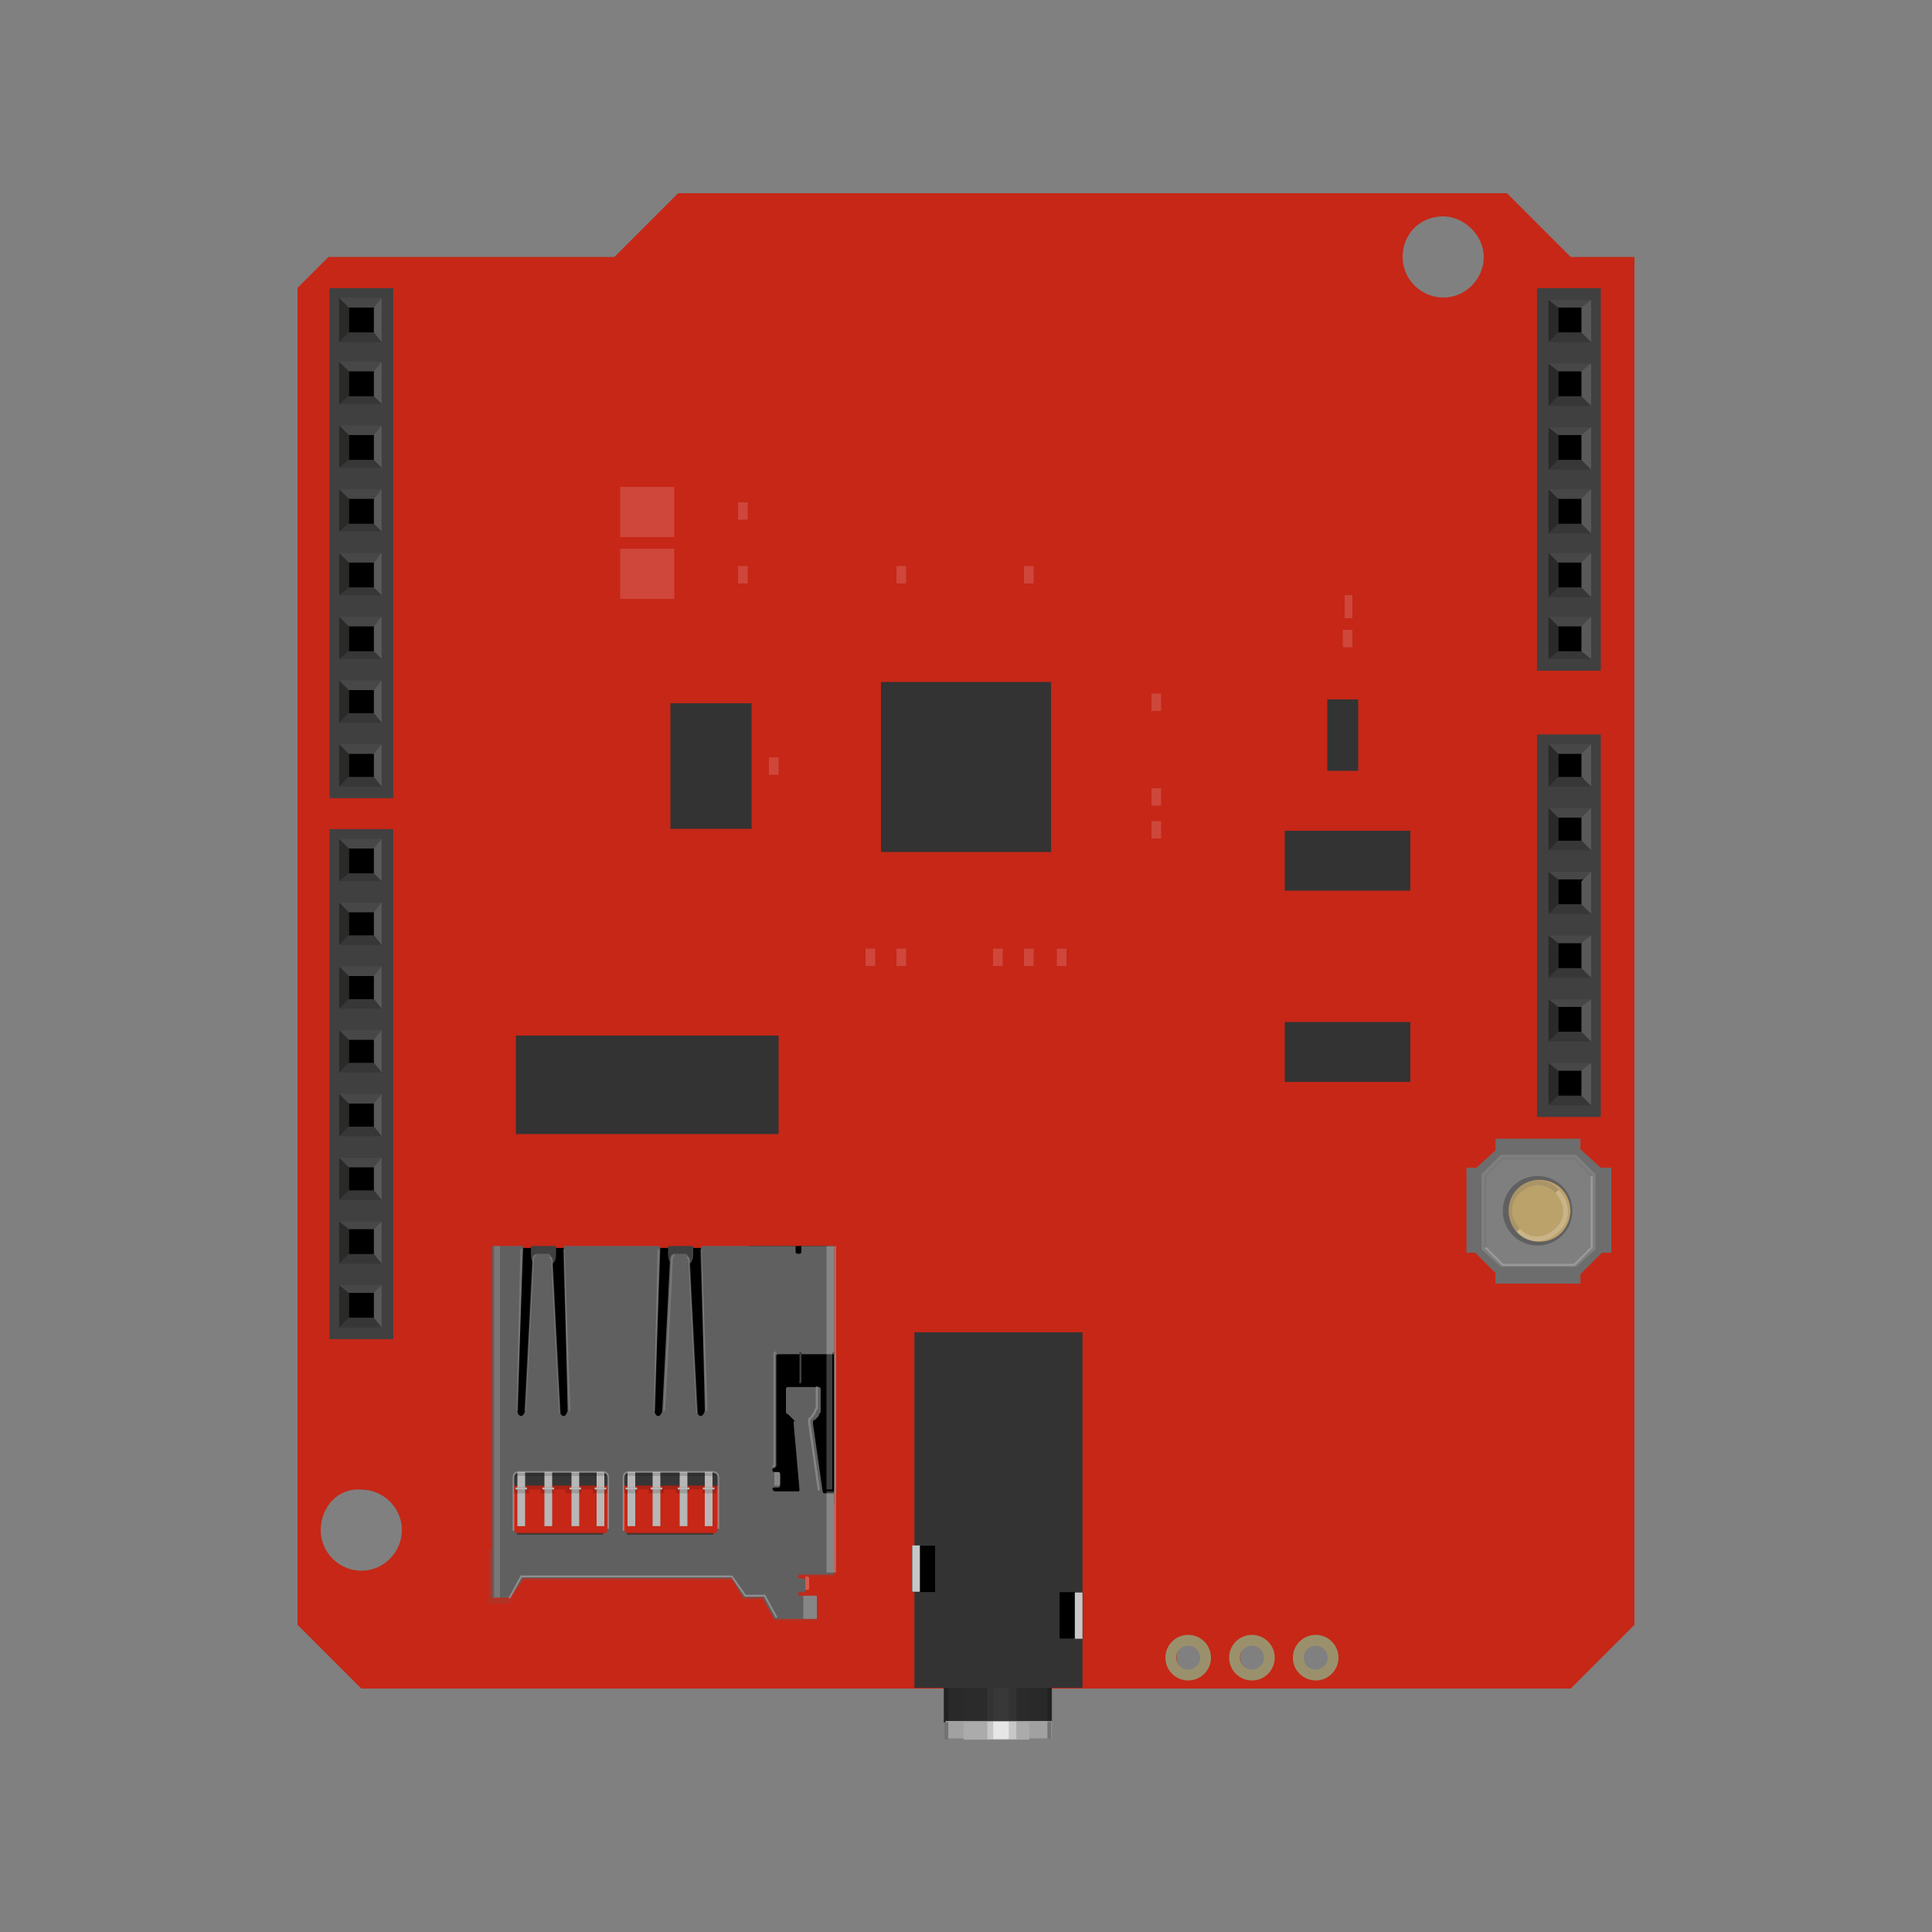 <?xml version="1.0" encoding="utf-8"?>
<svg xmlns="http://www.w3.org/2000/svg" xmlns:xlink="http://www.w3.org/1999/xlink" version="1.1" id="Layer_1" x="0px" y="0px" viewBox="0 0 100 100" style="enable-background:new 0 0 100 100;">
<rect x="0" y="0" width="100" height="100" fill="#808080" stroke="none"/>
<style type="text/css">
	.st0{fill:#C62717;}
	.st1{fill:#333333;}
	.st2{fill:#FFFFFF;fill-opacity:0.15;}
	.st3{fill:none;stroke:#9A916C;stroke-width:0.56;}
	.st4{fill:#6D6D6D;}
	.st5{fill:#7F7F7F;}
	.st6{opacity:0.2;fill:none;stroke:#FFFFFF;stroke-width:0.108;stroke-miterlimit:10;enable-background:new    ;}
	.st7{opacity:0.2;fill:none;stroke:#606060;stroke-width:0.108;stroke-miterlimit:10;enable-background:new    ;}
	.st8{fill:#BCA16A;}
	.st9{fill:#606060;}
	.st10{opacity:0.2;fill:#BCA16A;stroke:#FFFFFF;stroke-width:0.243;stroke-miterlimit:10;enable-background:new    ;}
	.st11{opacity:0.2;fill:#BCA16A;stroke:#606060;stroke-width:0.243;stroke-miterlimit:10;enable-background:new    ;}
	.st12{fill:#404040;}
	.st13{fill:#2A2A29;}
	.st14{fill:#474747;}
	.st15{fill:#595959;}
	.st16{fill:#373737;}
	.st17{fill:#2B2B2B;}
	.st18{fill:#292929;}
	.st19{fill:#383838;}
	.st20{fill:#212121;}
	.st21{fill:#A1A1A1;}
	.st22{fill:#ABABAB;}
	.st23{fill:#C7C7C7;}
	.st24{fill:#E6E6E6;}
	.st25{fill:#737373;}
	.st26{opacity:0.1;enable-background:new    ;}
	.st27{fill:#B7B7B7;}
	.st28{opacity:0.15;}
	.st29{opacity:0.15;enable-background:new    ;}
	.st30{opacity:0.2;}
	.st31{fill:#666666;}
	.st32{opacity:0.24;}
	.st33{fill:#FFFFFF;}
	
		.st34{opacity:0.24;fill:none;stroke:#FFFFFF;stroke-width:0.114;stroke-linecap:round;stroke-linejoin:round;enable-background:new    ;}
	.st35{opacity:0.24;fill:#FFFFFF;enable-background:new    ;}
	.st36{opacity:0.15;fill:none;stroke:#FFFFFF;stroke-width:9.077392e-02;stroke-linecap:round;enable-background:new    ;}
	.st37{opacity:0.3;fill:none;stroke:#FFFFFF;stroke-width:9.150596e-02;stroke-linecap:round;enable-background:new    ;}
	.st38{opacity:0.77;fill:none;stroke:#353535;stroke-width:9.150596e-02;stroke-linecap:round;enable-background:new    ;}
	.st39{fill:#353535;}
	.st40{opacity:0.2;fill:none;stroke:#FFFFFF;stroke-width:9.150596e-02;stroke-miterlimit:10;enable-background:new    ;}
</style>
<desc>Fritzing breadboard generated by brd2svg</desc>
<path class="st0" d="M15.4,14.9l1.6-1.6h14.8l3.3-3.3H78l3.3,3.3h3.3v70.8l-3.3,3.3H18.7l-3.3-3.3V14.9 M72.6,13.3&#xA;	c0,1.2,1,2.1,2.1,2.1c1.2,0,2.1-1,2.1-2.1s-1-2.1-2.1-2.1C73.5,11.2,72.6,12.1,72.6,13.3z M16.6,79.2c0,1.2,1,2.1,2.1,2.1&#xA;	c1.2,0,2.1-1,2.1-2.1c0,0,0,0,0,0c0-1.2-1-2.1-2.1-2.1C17.5,77,16.6,78,16.6,79.2C16.6,79.2,16.6,79.2,16.6,79.2z M50.3,82.9&#xA;	c0,0.7,0.6,1.3,1.3,1.3c0.7,0,1.3-0.6,1.3-1.3c0,0,0,0,0,0c0-0.7-0.6-1.3-1.3-1.3C50.9,81.6,50.3,82.2,50.3,82.9&#xA;	C50.3,82.9,50.3,82.9,50.3,82.9z M50.3,73.8c0,0.7,0.6,1.3,1.3,1.3c0.7,0,1.3-0.6,1.3-1.3c0,0,0,0,0,0c0-0.7-0.6-1.3-1.3-1.3&#xA;	C50.9,72.5,50.3,73.1,50.3,73.8C50.3,73.8,50.3,73.8,50.3,73.8z M60.9,85.8c0,0.4,0.3,0.7,0.7,0.7s0.7-0.3,0.7-0.7c0,0,0,0,0,0&#xA;	c0-0.4-0.3-0.7-0.7-0.7C61.2,85.1,60.9,85.4,60.9,85.8C60.9,85.8,60.9,85.8,60.9,85.8z M64.2,85.8c0,0.4,0.3,0.7,0.7,0.7&#xA;	s0.7-0.3,0.7-0.7c0,0,0,0,0,0c0-0.4-0.3-0.7-0.7-0.7S64.2,85.4,64.2,85.8C64.2,85.8,64.2,85.8,64.2,85.8z M67.4,85.8&#xA;	c0,0.4,0.3,0.7,0.7,0.7s0.7-0.3,0.7-0.7c0,0,0,0,0,0c0-0.4-0.3-0.7-0.7-0.7S67.4,85.4,67.4,85.8C67.4,85.8,67.4,85.8,67.4,85.8z&#xA;	 M80.6,52.8c0,0.4,0.3,0.7,0.7,0.7s0.7-0.3,0.7-0.7c0-0.4-0.3-0.7-0.7-0.7S80.6,52.5,80.6,52.8z M80.6,49.5c0,0.4,0.3,0.7,0.7,0.7&#xA;	s0.7-0.3,0.7-0.7s-0.3-0.7-0.7-0.7S80.6,49.2,80.6,49.5L80.6,49.5z M80.6,33.1c0,0.4,0.3,0.7,0.7,0.7s0.7-0.3,0.7-0.7&#xA;	c0-0.4-0.3-0.7-0.7-0.7S80.6,32.7,80.6,33.1L80.6,33.1z M80.6,29.8c0,0.4,0.3,0.7,0.7,0.7s0.7-0.3,0.7-0.7c0-0.4-0.3-0.7-0.7-0.7&#xA;	S80.6,29.4,80.6,29.8L80.6,29.8z M80.6,26.5c0,0.4,0.3,0.7,0.7,0.7s0.7-0.3,0.7-0.7c0-0.4-0.3-0.7-0.7-0.7S80.6,26.1,80.6,26.5z&#xA;	 M80.6,23.2c0,0.4,0.3,0.7,0.7,0.7s0.7-0.3,0.7-0.7c0-0.4-0.3-0.7-0.7-0.7S80.6,22.8,80.6,23.2z M80.6,19.9c0,0.4,0.3,0.7,0.7,0.7&#xA;	s0.7-0.3,0.7-0.7c0-0.4-0.3-0.7-0.7-0.7S80.6,19.5,80.6,19.9L80.6,19.9z M80.6,16.6c0,0.4,0.3,0.7,0.7,0.7s0.7-0.3,0.7-0.7&#xA;	c0-0.4-0.3-0.7-0.7-0.7S80.6,16.2,80.6,16.6z M18,67.6c0,0.4,0.3,0.7,0.7,0.7s0.7-0.3,0.7-0.7S19.1,67,18.7,67S18,67.3,18,67.6&#xA;	L18,67.6z M18,23.2c0,0.4,0.3,0.7,0.7,0.7s0.7-0.3,0.7-0.7c0-0.4-0.3-0.7-0.7-0.7S18,22.8,18,23.2L18,23.2z M18,26.5&#xA;	c0,0.4,0.3,0.7,0.7,0.7s0.7-0.3,0.7-0.7c0-0.4-0.3-0.7-0.7-0.7S18,26.1,18,26.5z M18,29.8c0,0.4,0.3,0.7,0.7,0.7s0.7-0.3,0.7-0.7&#xA;	c0-0.4-0.3-0.7-0.7-0.7S18,29.4,18,29.8z M18,33.1c0,0.4,0.3,0.7,0.7,0.7s0.7-0.3,0.7-0.7l0,0c0-0.4-0.3-0.7-0.7-0.7&#xA;	S18,32.7,18,33.1z M18,36.4c0,0.4,0.3,0.7,0.7,0.7s0.7-0.3,0.7-0.7c0-0.4-0.3-0.7-0.7-0.7S18,36,18,36.4L18,36.4z M18,39.6&#xA;	c0,0.4,0.3,0.7,0.7,0.7s0.7-0.3,0.7-0.7S19.1,39,18.7,39S18,39.3,18,39.6z M18,44.6c0,0.4,0.3,0.7,0.7,0.7s0.7-0.3,0.7-0.7&#xA;	s-0.3-0.7-0.7-0.7S18,44.2,18,44.6z M18,47.9c0,0.4,0.3,0.7,0.7,0.7s0.7-0.3,0.7-0.7s-0.3-0.7-0.7-0.7S18,47.5,18,47.9L18,47.9z&#xA;	 M18,51.2c0,0.4,0.3,0.7,0.7,0.7s0.7-0.3,0.7-0.7c0-0.4-0.3-0.7-0.7-0.7S18,50.8,18,51.2L18,51.2z M18,54.5c0,0.4,0.3,0.7,0.7,0.7&#xA;	s0.7-0.3,0.7-0.7c0-0.4-0.3-0.7-0.7-0.7S18,54.1,18,54.5L18,54.5z M18,57.8c0,0.4,0.3,0.7,0.7,0.7s0.7-0.3,0.7-0.7s-0.3-0.7-0.7-0.7&#xA;	S18,57.4,18,57.8z M18,61.1c0,0.4,0.3,0.7,0.7,0.7s0.7-0.3,0.7-0.7s-0.3-0.7-0.7-0.7S18,60.7,18,61.1L18,61.1z M80.6,46.2&#xA;	c0,0.4,0.3,0.7,0.7,0.7s0.7-0.3,0.7-0.7s-0.3-0.7-0.7-0.7S80.6,45.9,80.6,46.2z M80.6,42.9c0,0.4,0.3,0.7,0.7,0.7s0.7-0.3,0.7-0.7&#xA;	s-0.3-0.7-0.7-0.7S80.6,42.6,80.6,42.9z M18,64.4c0,0.4,0.3,0.7,0.7,0.7s0.7-0.3,0.7-0.7c0-0.4-0.3-0.7-0.7-0.7S18,64,18,64.4z&#xA;	 M80.6,56.1c0,0.4,0.3,0.7,0.7,0.7s0.7-0.3,0.7-0.7c0-0.4-0.3-0.7-0.7-0.7S80.6,55.8,80.6,56.1L80.6,56.1z M18,16.6&#xA;	c0,0.4,0.3,0.7,0.7,0.7s0.7-0.3,0.7-0.7s-0.3-0.7-0.7-0.7S18,16.2,18,16.6L18,16.6z M18,19.9c0,0.4,0.3,0.7,0.7,0.7s0.7-0.3,0.7-0.7&#xA;	s-0.3-0.7-0.7-0.7S18,19.5,18,19.9z M80.6,39.6c0,0.4,0.3,0.7,0.7,0.7s0.7-0.3,0.7-0.7S81.6,39,81.3,39S80.6,39.3,80.6,39.6&#xA;	L80.6,39.6z"/>
<rect x="66.5" y="52.9" class="st1" width="6.5" height="3.1"/>
<rect x="66.5" y="43" class="st1" width="6.5" height="3.1"/>
<rect x="69.6" y="30.8" class="st2" width="0.4" height="1.2"/>
<rect x="34.7" y="36.4" class="st1" width="4.2" height="6.5"/>
<rect x="39.8" y="39.2" class="st2" width="0.5" height="0.9"/>
<rect x="46.4" y="49.1" class="st2" width="0.5" height="0.9"/>
<rect x="46.4" y="29.3" class="st2" width="0.5" height="0.9"/>
<rect x="44.8" y="49.1" class="st2" width="0.5" height="0.9"/>
<rect x="53" y="29.3" class="st2" width="0.5" height="0.9"/>
<rect x="59.6" y="42.5" class="st2" width="0.5" height="0.9"/>
<rect x="59.6" y="35.9" class="st2" width="0.5" height="0.9"/>
<rect x="69.5" y="32.6" class="st2" width="0.5" height="0.9"/>
<rect x="59.6" y="40.8" class="st2" width="0.5" height="0.9"/>
<rect x="53" y="49.1" class="st2" width="0.5" height="0.9"/>
<rect x="51.4" y="49.1" class="st2" width="0.5" height="0.9"/>
<rect x="54.7" y="49.1" class="st2" width="0.5" height="0.9"/>
<rect x="38.2" y="26" class="st2" width="0.5" height="0.9"/>
<rect x="38.2" y="29.3" class="st2" width="0.5" height="0.9"/>
<rect x="32.1" y="28.4" class="st2" width="2.8" height="2.6"/>
<rect x="32.1" y="25.2" class="st2" width="2.8" height="2.6"/>
<rect x="68.7" y="36.2" class="st1" width="1.6" height="3.7"/>
<rect x="45.6" y="35.3" class="st1" width="8.8" height="8.8"/>
<rect x="26.7" y="53.6" class="st1" width="13.6" height="5.1"/>
<circle id="connector32pin" class="st3" cx="61.5" cy="85.8" r="0.9"/>
<circle id="connector33pin" class="st3" cx="64.8" cy="85.8" r="0.9"/>
<circle id="connector34pin" class="st3" cx="68.1" cy="85.8" r="0.9"/>
<circle id="connector86pin" class="st3" cx="81.3" cy="52.8" r="0.9"/>
<circle id="connector87pin" class="st3" cx="81.3" cy="49.5" r="0.9"/>
<circle id="connector88pin" class="st3" cx="81.3" cy="33.1" r="0.9"/>
<circle id="connector89pin" class="st3" cx="81.3" cy="29.8" r="0.9"/>
<circle id="connector90pin" class="st3" cx="81.3" cy="26.5" r="0.9"/>
<circle id="connector91pin" class="st3" cx="81.3" cy="23.2" r="0.9"/>
<circle id="connector92pin" class="st3" cx="81.3" cy="19.9" r="0.9"/>
<circle id="connector93pin" class="st3" cx="81.3" cy="16.6" r="0.9"/>
<circle id="connector94pin" class="st3" cx="18.7" cy="67.6" r="0.9"/>
<circle id="connector95pin" class="st3" cx="18.7" cy="23.2" r="0.9"/>
<circle id="connector96pin" class="st3" cx="18.7" cy="26.5" r="0.9"/>
<circle id="connector97pin" class="st3" cx="18.7" cy="29.8" r="0.9"/>
<circle id="connector98pin" class="st3" cx="18.7" cy="33.1" r="0.9"/>
<circle id="connector99pin" class="st3" cx="18.7" cy="36.4" r="0.9"/>
<circle id="connector100pin" class="st3" cx="18.7" cy="39.6" r="0.9"/>
<circle id="connector101pin" class="st3" cx="18.7" cy="44.6" r="0.9"/>
<circle id="connector102pin" class="st3" cx="18.7" cy="47.9" r="0.9"/>
<circle id="connector103pin" class="st3" cx="18.7" cy="51.2" r="0.9"/>
<circle id="connector104pin" class="st3" cx="18.7" cy="54.5" r="0.9"/>
<circle id="connector105pin" class="st3" cx="18.7" cy="57.8" r="0.9"/>
<circle id="connector106pin" class="st3" cx="18.7" cy="61.1" r="0.9"/>
<circle id="connector107pin" class="st3" cx="81.3" cy="46.2" r="0.9"/>
<circle id="connector108pin" class="st3" cx="81.3" cy="42.9" r="0.9"/>
<circle id="connector109pin" class="st3" cx="18.7" cy="64.4" r="0.9"/>
<circle id="connector110pin" class="st3" cx="81.3" cy="56.1" r="0.9"/>
<circle id="connector111pin" class="st3" cx="18.7" cy="16.6" r="0.9"/>
<circle id="connector112pin" class="st3" cx="18.7" cy="19.9" r="0.9"/>
<circle id="connector113pin" class="st3" cx="81.3" cy="39.6" r="0.9"/>
<g id="tactile_switch_smd" transform="matrix(1, 0, 0, 1, 132.185, 106.978)">
	<g transform="matrix(0, -1, 1, 0, 0, 16.392)">
		<polygon class="st4" points="57.4,-50.4 58.5,-49.3 62.9,-49.3 63.9,-50.4 63.9,-54.7 62.9,-55.8 58.5,-55.8 57.4,-54.7"/>
		
			<rect x="56.9" y="-54.7" transform="matrix(-2.535182e-06 -1 1 -2.535182e-06 113.231 8.118)" class="st4" width="7.5" height="4.4"/>
		
			<rect x="58.5" y="-56.3" transform="matrix(-2.535182e-06 -1 1 -2.535182e-06 113.232 8.117)" class="st4" width="4.4" height="7.5"/>
		<polygon class="st5" points="57.8,-50.6 58.7,-49.6 62.6,-49.6 63.6,-50.6 63.6,-54.5 62.6,-55.5 58.7,-55.5 57.8,-54.5"/>
		<polyline class="st6" points="58.8,-55.3 57.9,-54.4 57.9,-50.7 58.8,-49.8 62.5,-49.8"/>
		<polyline class="st7" points="62.5,-49.8 63.4,-50.7 63.4,-54.4 62.5,-55.3 58.8,-55.3"/>
		<g>
			<path class="st8" d="M60.7-50.9c-0.9,0-1.7-0.8-1.7-1.7c0-0.9,0.8-1.7,1.7-1.7c0.9,0,1.7,0.8,1.7,1.7&#xA;				C62.4-51.6,61.6-50.9,60.7-50.9z"/>
			<path class="st9" d="M60.7-54.1c0.9,0,1.6,0.7,1.6,1.6c0,0.9-0.7,1.6-1.6,1.6c-0.9,0-1.6-0.7-1.6-1.6&#xA;				C59.1-53.4,59.8-54.1,60.7-54.1 M60.7-54.4c-1,0-1.8,0.8-1.8,1.8c0,1,0.8,1.8,1.8,1.8c1,0,1.8-0.8,1.8-1.8&#xA;				C62.5-53.6,61.7-54.4,60.7-54.4L60.7-54.4z"/>
		</g>
		<path class="st10" d="M61.7-51.6c-0.6,0.6-1.5,0.6-2,0c-0.6-0.6-0.6-1.5,0-2"/>
		<path class="st11" d="M59.7-53.6c0.6-0.6,1.5-0.6,2,0c0.6,0.6,0.6,1.5,0,2"/>
	</g>
</g>
<g id="duemilanove_shield" transform="matrix(1, 0, 0, 1, -1.545, -0.286)">
	<g>
		<rect x="18.6" y="43.2" class="st12" width="3.3" height="26.4"/>
		<rect x="18.6" y="15.2" class="st12" width="3.3" height="26.4"/>
		<rect x="81.1" y="38.3" class="st12" width="3.3" height="19.8"/>
		<polyline class="st12" points="84.4,35 81.1,35 81.1,15.2 84.4,15.2"/>
		<g>
			<rect x="19.6" y="67.2" width="1.3" height="1.3"/>
			<rect x="19.6" y="63.9" width="1.3" height="1.3"/>
			<rect x="19.6" y="60.7" width="1.3" height="1.3"/>
			<rect x="19.6" y="57.4" width="1.3" height="1.3"/>
			<rect x="19.6" y="54.1" width="1.3" height="1.3"/>
			<rect x="19.6" y="50.8" width="1.3" height="1.3"/>
			<rect x="19.6" y="47.5" width="1.3" height="1.3"/>
			<rect x="19.6" y="44.2" width="1.3" height="1.3"/>
			<rect x="19.6" y="39.3" width="1.3" height="1.3"/>
			<rect x="19.6" y="36" width="1.3" height="1.3"/>
			<rect x="19.6" y="32.7" width="1.3" height="1.3"/>
			<rect x="19.6" y="29.4" width="1.3" height="1.3"/>
			<rect x="19.6" y="26.1" width="1.3" height="1.3"/>
			<rect x="19.6" y="22.8" width="1.3" height="1.3"/>
			<rect x="19.6" y="19.5" width="1.3" height="1.3"/>
			<rect x="19.6" y="16.2" width="1.3" height="1.3"/>
			<rect x="82.2" y="55.7" width="1.3" height="1.3"/>
			<rect x="82.2" y="52.4" width="1.3" height="1.3"/>
			<rect x="82.2" y="49.1" width="1.3" height="1.3"/>
			<rect x="82.2" y="45.8" width="1.3" height="1.3"/>
			<rect x="82.2" y="42.6" width="1.3" height="1.3"/>
			<rect x="82.2" y="39.3" width="1.3" height="1.3"/>
			<rect x="82.2" y="32.7" width="1.3" height="1.3"/>
			<rect x="82.2" y="29.4" width="1.3" height="1.3"/>
			<rect x="82.2" y="26.1" width="1.3" height="1.3"/>
			<rect x="82.2" y="22.8" width="1.3" height="1.3"/>
			<rect x="82.2" y="19.5" width="1.3" height="1.3"/>
			<rect x="82.2" y="16.2" width="1.3" height="1.3"/>
		</g>
		<g>
			<polygon class="st13" points="19.1,69 19.6,68.5 19.6,67.2 19.1,66.8"/>
			<polygon class="st13" points="19.1,65.7 19.6,65.2 19.6,63.9 19.1,63.5"/>
			<polygon class="st13" points="19.1,62.4 19.6,61.9 19.6,60.7 19.1,60.2"/>
			<polygon class="st13" points="19.1,59.1 19.6,58.6 19.6,57.4 19.1,56.9"/>
			<polygon class="st13" points="19.1,55.8 19.6,55.3 19.6,54.1 19.1,53.6"/>
			<polygon class="st13" points="19.1,52.5 19.6,52 19.6,50.8 19.1,50.3"/>
			<polygon class="st13" points="19.1,49.2 19.6,48.7 19.6,47.5 19.1,47"/>
			<polygon class="st13" points="19.1,45.9 19.6,45.5 19.6,44.2 19.1,43.7"/>
			<polygon class="st13" points="19.1,41 19.6,40.5 19.6,39.3 19.1,38.8"/>
			<polygon class="st13" points="19.1,37.7 19.6,37.2 19.6,36 19.1,35.5"/>
			<polygon class="st13" points="19.1,34.4 19.6,34 19.6,32.7 19.1,32.2"/>
			<polygon class="st13" points="19.1,31.1 19.6,30.7 19.6,29.4 19.1,28.9"/>
			<polygon class="st13" points="19.1,27.8 19.6,27.4 19.6,26.1 19.1,25.6"/>
			<polygon class="st13" points="19.1,24.5 19.6,24.1 19.6,22.8 19.1,22.3"/>
			<polygon class="st13" points="19.1,21.2 19.6,20.8 19.6,19.5 19.1,19"/>
			<polygon class="st13" points="19.1,18 19.6,17.5 19.6,16.2 19.1,15.7"/>
			<polygon class="st13" points="81.7,57.5 82.2,57 82.2,55.7 81.7,55.3"/>
			<polygon class="st13" points="81.7,54.2 82.2,53.7 82.2,52.4 81.7,52"/>
			<polygon class="st13" points="81.7,50.9 82.2,50.4 82.2,49.1 81.7,48.7"/>
			<polygon class="st13" points="81.7,47.6 82.2,47.1 82.2,45.8 81.7,45.4"/>
			<polygon class="st13" points="81.7,44.3 82.2,43.8 82.2,42.6 81.7,42.1"/>
			<polygon class="st13" points="81.7,41 82.2,40.5 82.2,39.3 81.7,38.8"/>
			<polygon class="st13" points="81.7,34.4 82.2,34 82.2,32.7 81.7,32.2"/>
			<polygon class="st13" points="81.7,31.2 82.2,30.7 82.2,29.4 81.7,28.9"/>
			<polygon class="st13" points="81.7,27.9 82.2,27.4 82.2,26.1 81.7,25.6"/>
			<polygon class="st13" points="81.7,24.6 82.2,24.1 82.2,22.8 81.7,22.4"/>
			<polygon class="st13" points="81.7,21.3 82.2,20.8 82.2,19.5 81.7,19.1"/>
			<polygon class="st13" points="81.7,15.8 81.7,18 82.2,17.5 82.2,16.2"/>
		</g>
		<g>
			<polygon class="st14" points="19.6,67.2 20.9,67.2 21.3,66.8 19.1,66.8"/>
			<polygon class="st14" points="19.6,63.9 20.9,63.9 21.3,63.5 19.1,63.5"/>
			<polygon class="st14" points="19.6,60.7 20.9,60.7 21.3,60.2 19.1,60.2"/>
			<polygon class="st14" points="19.6,57.4 20.9,57.4 21.3,56.9 19.1,56.9"/>
			<polygon class="st14" points="19.6,54.1 20.9,54.1 21.3,53.6 19.1,53.6"/>
			<polygon class="st14" points="19.6,50.8 20.9,50.8 21.3,50.3 19.1,50.3"/>
			<polygon class="st14" points="19.6,47.5 20.9,47.5 21.3,47 19.1,47"/>
			<polygon class="st14" points="19.6,44.2 20.9,44.2 21.3,43.7 19.1,43.7"/>
			<polygon class="st14" points="19.6,39.3 20.9,39.3 21.3,38.8 19.1,38.8"/>
			<polygon class="st14" points="19.6,36 20.9,36 21.3,35.5 19.1,35.5"/>
			<polygon class="st14" points="19.6,32.7 20.9,32.7 21.3,32.2 19.1,32.2"/>
			<polygon class="st14" points="19.6,29.4 20.9,29.4 21.3,28.9 19.1,28.9"/>
			<polygon class="st14" points="19.6,26.1 20.9,26.1 21.3,25.6 19.1,25.6"/>
			<polygon class="st14" points="19.6,22.8 20.9,22.8 21.3,22.3 19.1,22.3"/>
			<polygon class="st14" points="19.6,19.5 20.9,19.5 21.3,19 19.1,19"/>
			<polygon class="st14" points="19.6,16.2 20.9,16.2 21.3,15.7 19.1,15.7"/>
			<polygon class="st14" points="82.2,55.7 83.4,55.7 83.9,55.3 81.7,55.3"/>
			<polygon class="st14" points="82.2,52.4 83.4,52.4 83.9,52 81.7,52"/>
			<polygon class="st14" points="82.2,49.1 83.4,49.1 83.9,48.7 81.7,48.7"/>
			<polygon class="st14" points="82.2,45.8 83.4,45.8 83.9,45.4 81.7,45.4"/>
			<polygon class="st14" points="82.2,42.6 83.4,42.6 83.9,42.1 81.7,42.1"/>
			<polygon class="st14" points="82.2,39.3 83.4,39.3 83.9,38.8 81.7,38.8"/>
			<polygon class="st14" points="82.2,32.7 83.4,32.7 83.9,32.2 81.7,32.2"/>
			<polygon class="st14" points="82.2,29.4 83.4,29.4 83.9,28.9 81.7,28.9"/>
			<polygon class="st14" points="82.2,26.1 83.4,26.1 83.9,25.6 81.7,25.6"/>
			<polygon class="st14" points="82.2,22.8 83.4,22.8 83.9,22.4 81.7,22.4"/>
			<polygon class="st14" points="82.2,19.5 83.4,19.5 83.9,19.1 81.7,19.1"/>
			<polygon class="st14" points="83.4,16.2 83.9,15.8 81.7,15.8 82.2,16.2"/>
		</g>
		<g>
			<polygon class="st15" points="20.9,68.5 21.3,69 21.3,66.8 20.9,67.2"/>
			<polygon class="st15" points="20.9,65.2 21.3,65.7 21.3,63.5 20.9,63.9"/>
			<polygon class="st15" points="20.9,61.9 21.3,62.4 21.3,60.2 20.9,60.7"/>
			<polygon class="st15" points="20.9,58.6 21.3,59.1 21.3,56.9 20.9,57.4"/>
			<polygon class="st15" points="20.9,55.3 21.3,55.8 21.3,53.6 20.9,54.1"/>
			<polygon class="st15" points="20.9,52 21.3,52.5 21.3,50.3 20.9,50.8"/>
			<polygon class="st15" points="20.9,48.7 21.3,49.2 21.3,47 20.9,47.5"/>
			<polygon class="st15" points="20.9,45.5 21.3,45.9 21.3,43.7 20.9,44.2"/>
			<polygon class="st15" points="20.9,40.5 21.3,41 21.3,38.8 20.9,39.3"/>
			<polygon class="st15" points="20.9,37.2 21.3,37.7 21.3,35.5 20.9,36"/>
			<polygon class="st15" points="20.9,34 21.3,34.4 21.3,32.2 20.9,32.7"/>
			<polygon class="st15" points="20.9,30.7 21.3,31.1 21.3,28.9 20.9,29.4"/>
			<polygon class="st15" points="20.9,27.4 21.3,27.8 21.3,25.6 20.9,26.1"/>
			<polygon class="st15" points="20.9,24.1 21.3,24.5 21.3,22.3 20.9,22.8"/>
			<polygon class="st15" points="20.9,20.8 21.3,21.2 21.3,19 20.9,19.5"/>
			<polygon class="st15" points="20.9,17.5 21.3,18 21.3,15.7 20.9,16.2"/>
			<polygon class="st15" points="83.4,57 83.9,57.5 83.9,55.3 83.4,55.7"/>
			<polygon class="st15" points="83.4,53.7 83.9,54.2 83.9,52 83.4,52.4"/>
			<polygon class="st15" points="83.4,50.4 83.9,50.9 83.9,48.7 83.4,49.1"/>
			<polygon class="st15" points="83.4,47.1 83.9,47.6 83.9,45.4 83.4,45.9"/>
			<polygon class="st15" points="83.4,43.8 83.9,44.3 83.9,42.1 83.4,42.6"/>
			<polygon class="st15" points="83.4,40.5 83.9,41 83.9,38.8 83.4,39.3"/>
			<polygon class="st15" points="83.4,34 83.9,34.4 83.9,32.2 83.4,32.7"/>
			<polygon class="st15" points="83.4,30.7 83.9,31.2 83.9,28.9 83.4,29.4"/>
			<polygon class="st15" points="83.4,27.4 83.9,27.9 83.9,25.6 83.4,26.1"/>
			<polygon class="st15" points="83.4,24.1 83.9,24.6 83.9,22.4 83.4,22.8"/>
			<polygon class="st15" points="83.4,20.8 83.9,21.3 83.9,19.1 83.4,19.5"/>
			<polygon class="st15" points="83.4,16.2 83.4,17.5 83.9,18 83.9,15.8"/>
		</g>
		<g>
			<polygon class="st16" points="19.6,68.5 19.1,69 21.3,69 20.9,68.5"/>
			<polygon class="st16" points="19.6,65.2 19.1,65.7 21.3,65.7 20.9,65.2"/>
			<polygon class="st16" points="19.6,61.9 19.1,62.4 21.3,62.4 20.9,61.9"/>
			<polygon class="st16" points="19.6,58.6 19.1,59.1 21.3,59.1 20.9,58.6"/>
			<polygon class="st16" points="19.6,55.3 19.1,55.8 21.3,55.8 20.9,55.3"/>
			<polygon class="st16" points="19.6,52 19.1,52.5 21.3,52.5 20.9,52"/>
			<polygon class="st16" points="19.6,48.7 19.1,49.2 21.3,49.2 20.9,48.7"/>
			<polygon class="st16" points="19.6,45.5 19.1,45.9 21.3,45.9 20.9,45.5"/>
			<polygon class="st16" points="19.6,40.5 19.1,41 21.3,41 20.9,40.5"/>
			<polygon class="st16" points="19.6,37.2 19.1,37.7 21.3,37.7 20.9,37.2"/>
			<polygon class="st16" points="19.6,34 19.1,34.4 21.3,34.4 20.9,34"/>
			<polygon class="st16" points="19.6,30.7 19.1,31.1 21.3,31.1 20.9,30.7"/>
			<polygon class="st16" points="19.6,27.4 19.1,27.8 21.3,27.8 20.9,27.4"/>
			<polygon class="st16" points="19.6,24.1 19.1,24.5 21.3,24.5 20.9,24.1"/>
			<polygon class="st16" points="19.6,20.8 19.1,21.2 21.3,21.2 20.9,20.8"/>
			<polygon class="st16" points="19.6,17.5 19.1,18 21.3,18 20.9,17.5"/>
			<polygon class="st16" points="82.2,57 81.7,57.5 83.9,57.5 83.4,57"/>
			<polygon class="st16" points="82.2,53.7 81.7,54.2 83.9,54.2 83.4,53.7"/>
			<polygon class="st16" points="82.2,50.4 81.7,50.9 83.9,50.9 83.4,50.4"/>
			<polygon class="st16" points="82.2,47.1 81.7,47.6 83.9,47.6 83.4,47.1"/>
			<polygon class="st16" points="82.2,43.8 81.7,44.3 83.9,44.3 83.4,43.8"/>
			<polygon class="st16" points="82.2,40.5 81.7,41 83.9,41 83.4,40.5"/>
			<polygon class="st16" points="82.2,34 81.7,34.4 83.9,34.4 83.4,34"/>
			<polygon class="st16" points="82.2,30.7 81.7,31.2 83.9,31.2 83.4,30.7"/>
			<polygon class="st16" points="82.2,27.4 81.7,27.9 83.9,27.9 83.4,27.4"/>
			<polygon class="st16" points="82.2,24.1 81.7,24.6 83.9,24.6 83.4,24.1"/>
			<polygon class="st16" points="82.2,20.8 81.7,21.3 83.9,21.3 83.4,20.8"/>
			<polygon class="st16" points="83.4,17.5 82.2,17.5 81.7,18 83.9,18"/>
		</g>
	</g>
</g>
<g id="audio-jack-3.5mm-smd" transform="matrix(1, 0, 0, 1, 56.18, 139.45)">
	<g transform="matrix(0, 1, -1, 0, 32.567, -13.487)">
		<polygon class="st17" points="-38.8,35.2 -38.8,35.2 -38.8,39 -38.8,39 -38.8,39.9 -36.8,39.9 -36.8,34.3 -38.8,34.3"/>
		<polygon class="st18" points="-38.8,38.9 -38.8,39 -38.8,39 -38.8,39.7 -36.8,39.7 -36.8,38.9"/>
		<polygon class="st18" points="-38.8,35.5 -38.8,35.2 -38.8,35.2 -38.8,34.5 -36.8,34.5 -36.8,35.5"/>
		
			<rect x="-38.5" y="35.9" transform="matrix(2.535182e-06 1 -1 2.535182e-06 -0.949 74.647)" class="st1" width="1.5" height="1.9"/>
		
			<rect x="-38.2" y="36" transform="matrix(2.535182e-06 1 -1 2.535182e-06 -0.857 74.739)" class="st19" width="0.8" height="1.9"/>
		
			<rect x="-37.9" y="38.8" transform="matrix(2.535182e-06 1 -1 2.535182e-06 1.979 77.565)" class="st20" width="0.2" height="2"/>
		
			<rect x="-37.9" y="33.5" transform="matrix(2.535182e-06 1 -1 2.535182e-06 -3.356 72.231)" class="st20" width="0.2" height="2"/>
		
			<rect x="-39.2" y="36.7" transform="matrix(2.535182e-06 1 -1 2.535182e-06 0.715 73.502)" class="st21" width="5.5" height="0.9"/>
		
			<rect x="-38.1" y="36.7" transform="matrix(2.535182e-06 1 -1 2.535182e-06 0.783 73.571)" class="st22" width="3.4" height="0.9"/>
		
			<rect x="-37.1" y="36.4" transform="matrix(2.535182e-06 1 -1 2.535182e-06 0.456 73.243)" class="st23" width="1.5" height="0.9"/>
		
			<rect x="-36.8" y="36.5" transform="matrix(2.535182e-06 1 -1 2.535182e-06 0.548 73.335)" class="st24" width="0.8" height="0.9"/>
		
			<rect x="-36.5" y="34" transform="matrix(2.535182e-06 1 -1 2.535182e-06 -1.956 70.831)" class="st25" width="0.2" height="0.9"/>
		
			<rect x="-36.5" y="39.3" transform="matrix(2.535182e-06 1 -1 2.535182e-06 3.378 76.165)" class="st25" width="0.2" height="0.9"/>
		<g>
			<g>
				
					<rect x="-52.2" y="27.9" transform="matrix(2.535182e-06 1 -1 2.535182e-06 -10.704 84.918)" class="st1" width="8.7" height="18.4"/>
			</g>
		</g>
		<rect x="-43" y="32.1" transform="matrix(2.535182e-06 1 -1 2.535182e-06 -9.053 75.702)" width="1.2" height="2.4"/>
		<rect x="-45.3" y="39.7" transform="matrix(2.535182e-06 1 -1 2.535182e-06 -3.859 85.646)" width="1.2" height="2.4"/>
		
			<rect x="-42.6" y="31.7" transform="matrix(2.535182e-06 1 -1 2.535182e-06 -9.44 75.314)" class="st23" width="0.4" height="2.4"/>
		
			<rect x="-44.9" y="40.1" transform="matrix(2.535182e-06 1 -1 2.535182e-06 -3.472 86.034)" class="st23" width="0.4" height="2.4"/>
	</g>
</g>
<g id="micro-sd-socket-pp" transform="matrix(1, 0, 0, 1, 21.937, 119.135)">
	<g transform="matrix(-1, 0, 0, -1, 39.143, 42.358)">
		<rect x="17.9" y="83.7" width="4.4" height="13.3"/>
		<rect x="23.9" y="87.4" width="10.8" height="9.5"/>
		<path class="st12" d="M25.2,97v-0.5c0-0.2,0.1-0.4,0.2-0.4h0.9c0.1,0,0.2,0.2,0.2,0.4V97"/>
		<path class="st26" d="M26.5,95.4l0,0.9c0,0.2-0.1,0.3-0.2,0.3c-0.1,0-0.6,0-0.7,0c-0.1,0-0.2-0.1-0.2-0.3l-0.1-1"/>
		<path class="st12" d="M32.3,97v-0.5c0-0.2,0.1-0.4,0.2-0.4h0.9c0.1,0,0.2,0.2,0.2,0.4V97"/>
		<path class="st26" d="M33.6,95.4l0,0.9c0,0.2-0.1,0.3-0.2,0.3s-0.6,0-0.7,0c-0.1,0-0.2-0.1-0.2-0.3l-0.1-1"/>
		<rect x="23.5" y="84.6" class="st12" width="11.2" height="1.6"/>
		<g>
			<g>
				<rect x="28.2" y="82.5" class="st27" width="0.4" height="2"/>
				<rect x="26.9" y="82.5" class="st27" width="0.4" height="2"/>
				<rect x="25.5" y="82.5" class="st27" width="0.4" height="2"/>
				<rect x="24.2" y="82.5" class="st27" width="0.4" height="2"/>
			</g>
		</g>
		<g>
			<g>
				<rect x="33.9" y="82.5" class="st27" width="0.4" height="2"/>
				<rect x="32.5" y="82.5" class="st27" width="0.4" height="2"/>
				<rect x="31.1" y="82.5" class="st27" width="0.4" height="2"/>
				<rect x="29.8" y="82.5" class="st27" width="0.4" height="2"/>
			</g>
		</g>
		<g class="st28">
			<polygon points="28.8,84.4 28.8,84.2 28.1,84.2 28.1,84.4 27.5,84.4 27.5,84.2 26.7,84.2 26.7,84.4 26.1,84.4 26.1,84.2 &#xA;				25.4,84.2 25.4,84.4 24.7,84.4 24.7,84.2 24,84.2 24,84.4 23.9,84.4 23.9,85.4 29,85.4 29,84.4"/>
		</g>
		<g class="st28">
			<polygon points="34.5,84.4 34.5,84.2 33.7,84.2 33.7,84.4 33.1,84.4 33.1,84.2 32.4,84.2 32.4,84.4 31.8,84.4 31.8,84.2 31,84.2 &#xA;				31,84.4 30.4,84.4 30.4,84.2 29.6,84.2 29.6,84.4 29.5,84.4 29.5,85.4 34.6,85.4 34.6,84.4"/>
		</g>
		<g>
			<g>
				<rect x="24.1" y="84.4" class="st27" width="0.6" height="0.1"/>
				<rect x="25.4" y="84.4" class="st27" width="0.6" height="0.1"/>
				<rect x="26.8" y="84.4" class="st27" width="0.6" height="0.1"/>
				<rect x="28.1" y="84.4" class="st27" width="0.6" height="0.1"/>
				<rect x="28.2" y="84.5" class="st27" width="0.4" height="0.9"/>
				<rect x="26.9" y="84.5" class="st27" width="0.4" height="0.9"/>
				<rect x="25.5" y="84.5" class="st27" width="0.4" height="0.9"/>
				<rect x="24.2" y="84.5" class="st27" width="0.4" height="0.9"/>
			</g>
			<rect x="23.8" y="85.1" class="st29" width="5.4" height="0.8"/>
		</g>
		<g>
			<g>
				<rect x="29.7" y="84.4" class="st27" width="0.6" height="0.1"/>
				<rect x="31" y="84.4" class="st27" width="0.6" height="0.1"/>
				<rect x="32.4" y="84.4" class="st27" width="0.6" height="0.1"/>
				<rect x="33.8" y="84.4" class="st27" width="0.6" height="0.1"/>
				<rect x="33.9" y="84.5" class="st27" width="0.4" height="0.9"/>
				<rect x="32.5" y="84.5" class="st27" width="0.4" height="0.9"/>
				<rect x="31.1" y="84.5" class="st27" width="0.4" height="0.9"/>
				<rect x="29.8" y="84.5" class="st27" width="0.4" height="0.9"/>
			</g>
			<rect x="29.5" y="85.1" class="st29" width="5.4" height="0.8"/>
		</g>
		<g class="st30">
			<path class="st31" d="M34.7,78.6L34,79.7l-10.8,0l-0.6-1h-1l-0.6-1.1h-2.2v1.2c0,0,0.7,0,0.9,0c0.1,0,0.1,0.2,0,0.2l-0.1,0&#xA;				c-0.2,0-0.2,0-0.2,0.1v0.5c0,0.1,0.1,0.1,0.2,0.1h0.1c0.1,0,0.1,0.2,0,0.2h-1.8v1.4h17.9v-2.8H34.7z"/>
		</g>
		<g>
			<path class="st9" d="M34.7,78.8L34,79.8l-10.8,0l-0.6-1l-1,0l-0.6-1.1h-2.2v1.2c0,0,0.7,0,0.9,0c0.1,0,0.1,0.2,0,0.2h-0.1&#xA;				c-0.2,0-0.2,0-0.2,0.1v0.5c0,0.1,0.1,0.1,0.2,0.1h0.1c0.1,0,0.1,0.2,0,0.2h-1.8V97h1.7l0-0.3c0-0.1,0.1-0.1,0.1-0.1h0.1&#xA;				c0.1,0,0.1,0.1,0.1,0.1l0,0.3h4.9l-0.2-8.5c0-0.1,0.1-0.3,0.2-0.3c0.1,0,0.2,0.1,0.2,0.3l0.4,7.8c0,0.1,0.1,0.3,0.2,0.3h0.6&#xA;				c0.1,0,0.2-0.1,0.2-0.3l0.4-7.8c0-0.1,0.1-0.3,0.2-0.3c0.1,0,0.2,0.1,0.2,0.3L26.9,97h5l-0.2-8.5c0-0.1,0.1-0.3,0.2-0.3&#xA;				c0.1,0,0.2,0.1,0.2,0.3l0.4,7.8c0,0.1,0.1,0.3,0.2,0.3h0.6c0.1,0,0.2-0.1,0.2-0.3l0.4-7.8c0-0.1,0.1-0.3,0.2-0.3&#xA;				c0.1,0,0.2,0.1,0.2,0.3L34,97h1.6l0-18.2H34.7z M20.8,85.3H21c0.1,0,0.1,0.1,0.1,0.1c0,0.1,0,0.1-0.1,0.1c0,0-0.1,0.1-0.1,0.1&#xA;				v5.7c0,0.1-0.1,0.1-0.1,0.1h-3v-7.2h0.6c0.1,0,0.1,0.1,0.1,0.1l0.5,3.5c0,0.1,0,0.2-0.1,0.2l-0.2,0.2c0,0.1-0.1,0.2-0.1,0.2v1.2&#xA;				c0,0.1,0.1,0.1,0.1,0.1h1.6c0.1,0,0.1-0.1,0.1-0.1v-1.1c0-0.1,0-0.2-0.1-0.2l-0.4-0.4C20,88,20,87.9,20,87.8l-0.3-3.4&#xA;				c0-0.1,0-0.1,0.1-0.1c0,0,1.2,0,1.2,0s0.1,0.1,0.1,0.1c0,0.1-0.1,0.1-0.1,0.1l-0.2,0c-0.1,0-0.1,0.1-0.1,0.1v0.5&#xA;				C20.7,85.2,20.7,85.3,20.8,85.3z M28.8,85c0,0.1-0.1,0.3-0.3,0.3h-4.3c-0.1,0-0.3-0.1-0.3-0.3v-2.6c0-0.1,0.1-0.3,0.3-0.3h4.3&#xA;				c0.1,0,0.3,0.1,0.3,0.3L28.8,85L28.8,85z M34.5,85c0,0.1-0.1,0.3-0.3,0.3h-4.3c-0.1,0-0.3-0.1-0.3-0.3v-2.6&#xA;				c0-0.1,0.1-0.3,0.3-0.3h4.3c0.1,0,0.3,0.1,0.3,0.3V85z"/>
		</g>
		<g class="st32">
			<rect x="17.8" y="80.1" class="st33" width="0.5" height="4.2"/>
		</g>
		<g class="st32">
			<rect x="18.8" y="77.7" class="st33" width="0.7" height="1.2"/>
		</g>
		<g class="st32">
			<rect x="17.8" y="91.5" class="st33" width="0.5" height="5.5"/>
		</g>
		<g class="st28">
			<rect x="35.2" y="78.8" class="st33" width="0.3" height="18.2"/>
		</g>
		<path class="st34" d="M18.7,84.4l0.5,3.5c0,0.1,0,0.2-0.1,0.2l-0.2,0.3c0,0.1-0.1,0.2-0.1,0.2v1.1"/>
		<rect x="17.8" y="84.3" class="st35" width="0.1" height="7.2"/>
		<g>
			<path class="st36" d="M26.7,88.5c0,0-0.4,7.5-0.4,7.8c0,0.2-0.1,0.2-0.1,0.2"/>
			<path class="st36" d="M25,88.4c0,0,0.4,7.6,0.4,7.8c0,0.2,0.1,0.2,0.1,0.2"/>
		</g>
		<g>
			<path class="st36" d="M33.9,88.5c0,0-0.4,7.5-0.4,7.8c0,0.2-0.1,0.2-0.1,0.2"/>
			<path class="st36" d="M32.1,88.4c0,0,0.4,7.6,0.4,7.8c0,0.2,0.1,0.2,0.1,0.2"/>
		</g>
		<path class="st37" d="M23.9,82.4V85c0,0.2,0.1,0.3,0.3,0.3h4.3c0.2,0,0.3-0.1,0.3-0.3v-2.7"/>
		<line class="st38" x1="24.2" y1="82.1" x2="28.6" y2="82.1"/>
		<path class="st37" d="M29.6,82.4V85c0,0.2,0.1,0.3,0.3,0.3h4.3c0.2,0,0.3-0.1,0.3-0.3v-2.7"/>
		<line class="st38" x1="29.9" y1="82.1" x2="34.3" y2="82.1"/>
		<rect x="18" y="84.4" class="st35" width="0.3" height="7.1"/>
		<line class="st36" x1="24.5" y1="88.5" x2="24.8" y2="96.8"/>
		<line class="st36" x1="27.2" y1="88.5" x2="27" y2="96.8"/>
		<line class="st36" x1="31.6" y1="88.5" x2="31.9" y2="96.8"/>
		<line class="st36" x1="34.3" y1="88.5" x2="34.1" y2="96.8"/>
		<rect x="19.6" y="89.9" class="st12" width="0.1" height="1.6"/>
		<rect x="19.6" y="89.9" class="st39" width="0.1" height="0.1"/>
		<rect x="19.6" y="91.4" class="st39" width="0.1" height="0.1"/>
		<path class="st40" d="M20.9,91.5c0.1,0,0.1-0.1,0.1-0.1v-5.7c0-0.1,0-0.1,0.1-0.1"/>
		<path class="st35" d="M21,85.3h-0.2c-0.1,0-0.1-0.1-0.1-0.1v-0.5c0-0.1,0.1-0.1,0.1-0.1H21"/>
		<polyline class="st37" points="20.9,77.8 21.5,78.9 22.5,78.9 23.2,79.9 34.1,79.9 34.7,78.8"/>
		<path class="st35" d="M19.4,79.2c-0.2,0-0.2,0-0.2,0.1v0.5c0,0.1,0.1,0.1,0.2,0.1V79.2z"/>
	</g>
</g>
</svg>